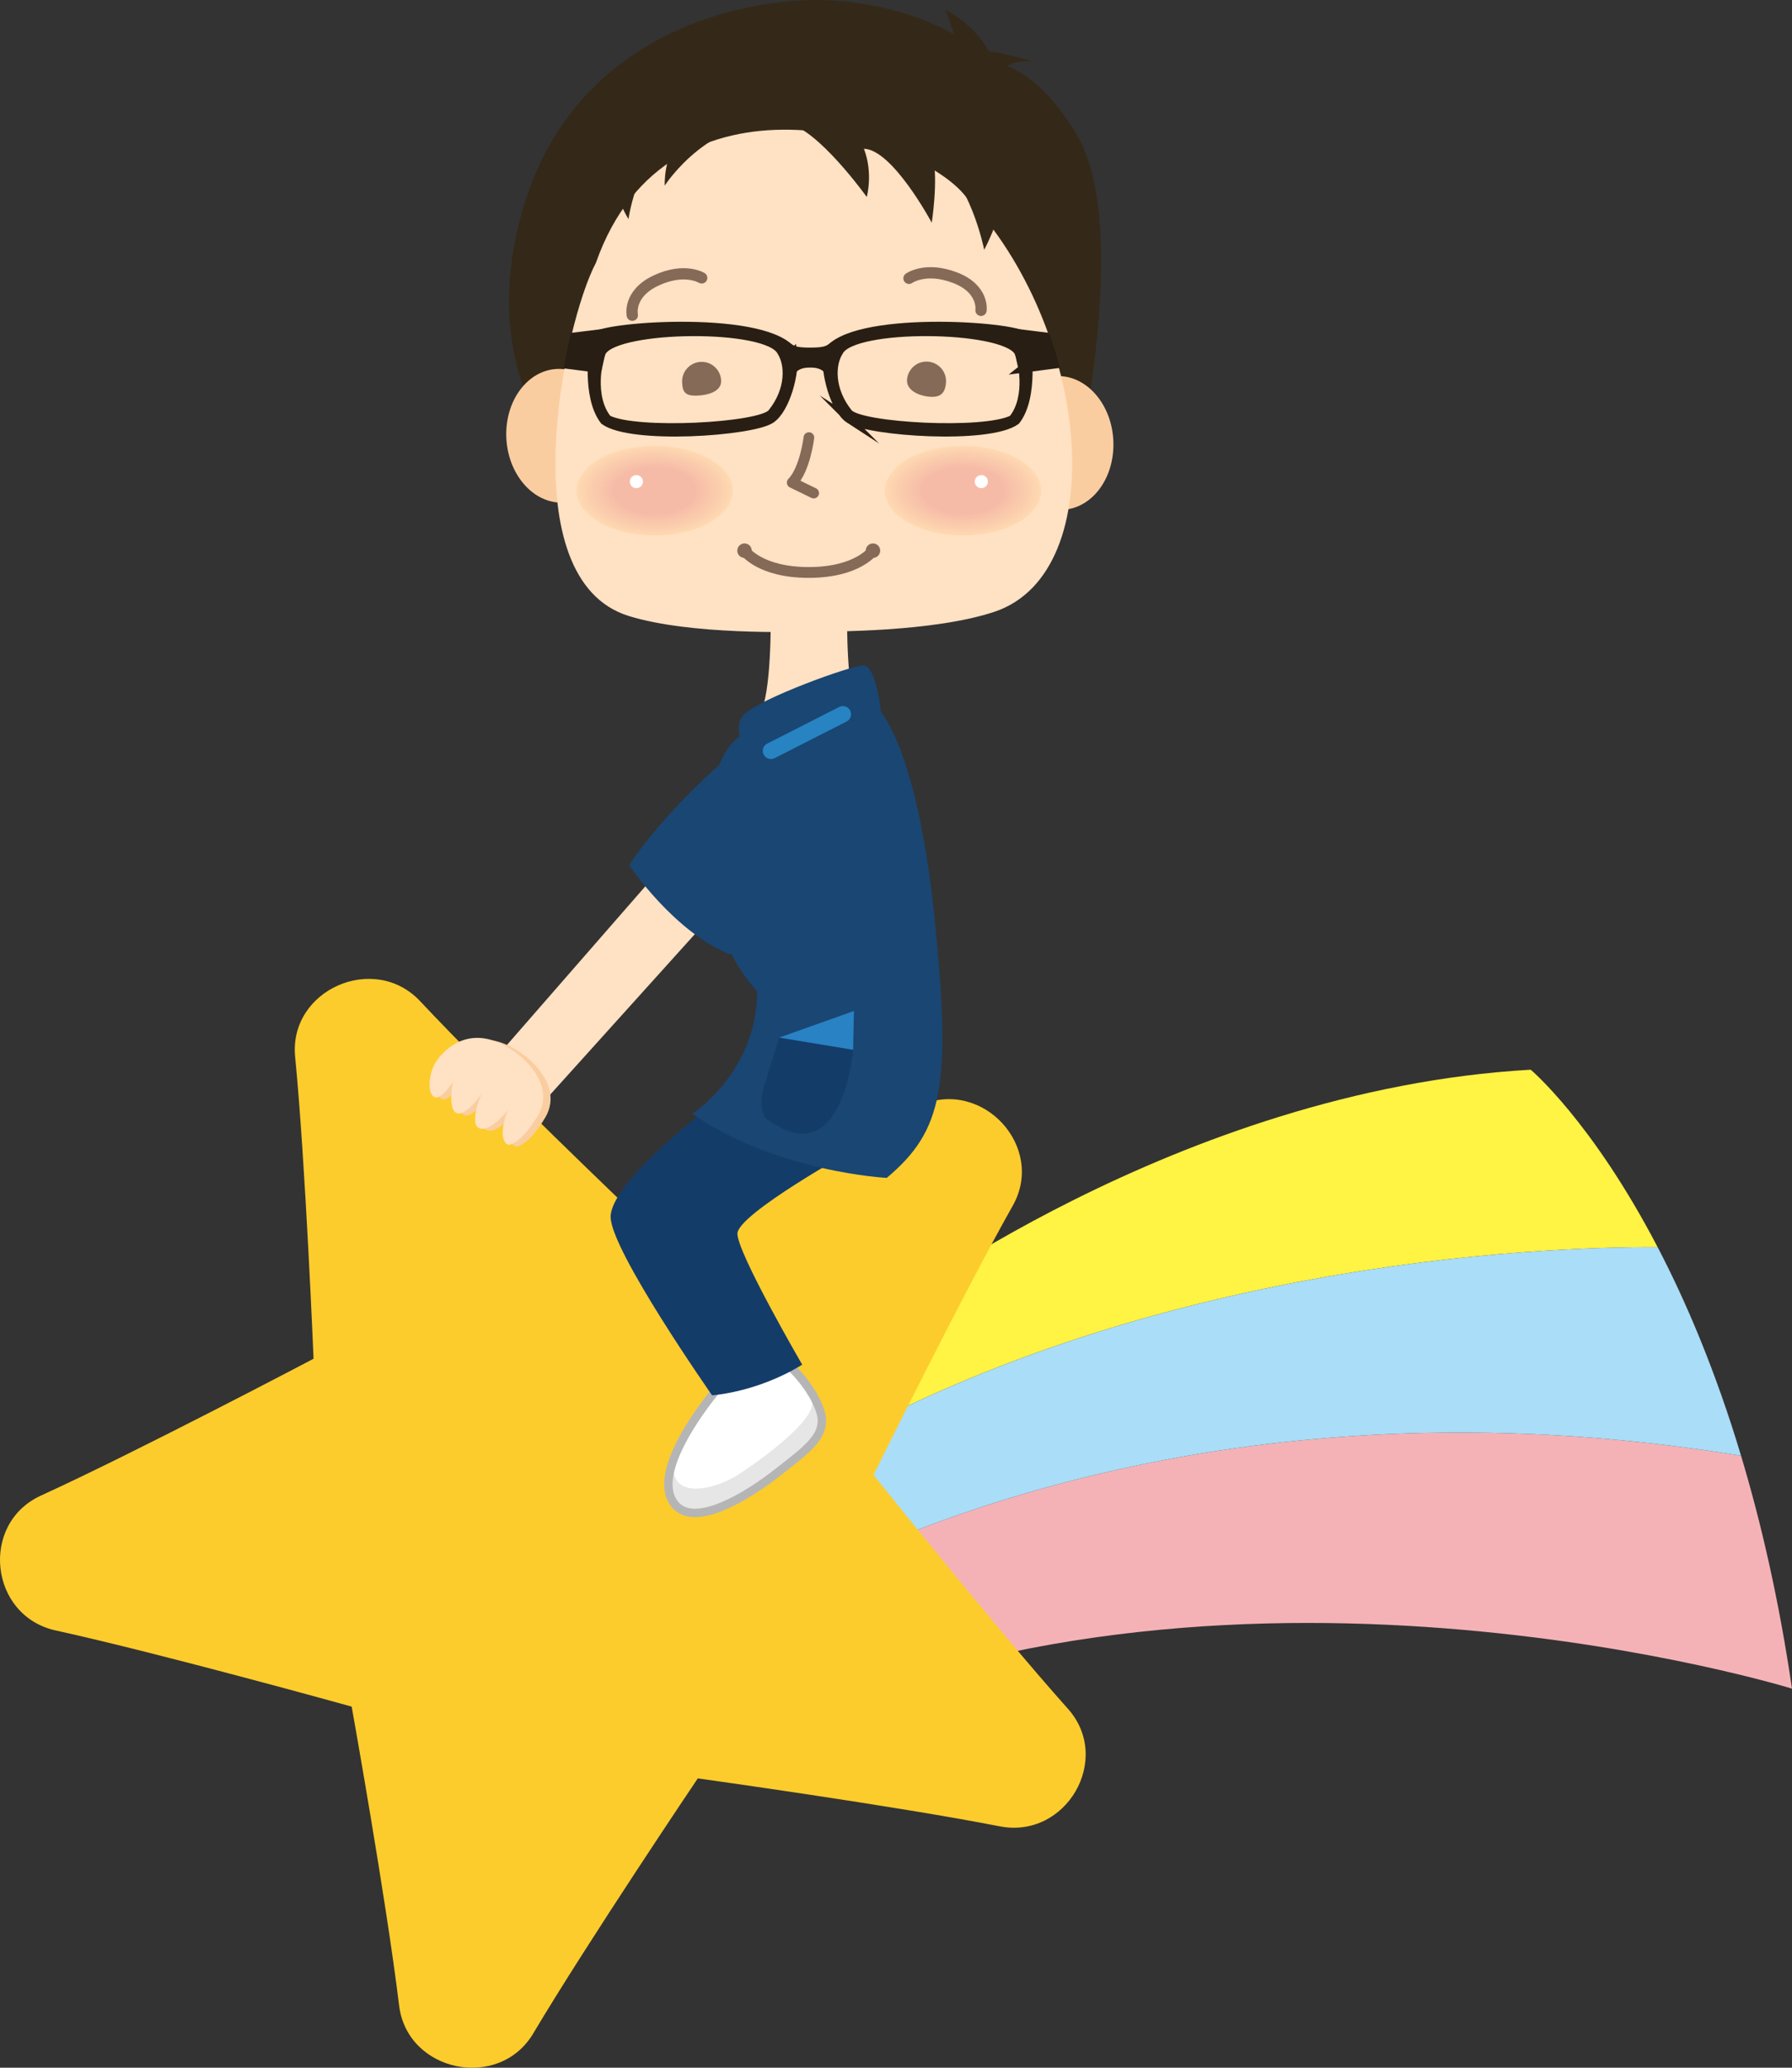 <?xml version="1.0" encoding="UTF-8"?>
<svg id="_レイヤー_1" data-name="レイヤー 1" xmlns="http://www.w3.org/2000/svg" width="130" height="150" version="1.1" xmlns:xlink="http://www.w3.org/1999/xlink" viewBox="0 0 130 150">
  <rect x="0" y="0" width="130" height="150" fill="#333333" stroke="none"/>
  <defs>
    <clipPath id="clippath">
      <rect width="130" height="150" fill="none" stroke-width="0"/>
    </clipPath>
  </defs>
  <g clip-path="url(#clippath)">
    <g>
      <path d="M111.045,77.6c-25.633,1.451-46.956,17.746-46.956,17.746,0,0-4.834,3.097-7.101,11.412,24.969-15.277,54.84-16.32,63.264-16.286-4.758-9.134-9.208-12.872-9.208-12.872Z" fill="#fff343" stroke-width="0"/>
      <path d="M126.305,105.606c-37.502-6.132-63.028,6.135-70.528,10.417.006,5.717,1.48,8.943,1.48,8.943,33.167-14.681,72.743-2.466,72.743-2.466-.94-6.406-2.231-12.015-3.695-16.895Z" fill="#f4b2b7" stroke-width="0"/>
      <path d="M120.253,90.472c-8.425-.033-38.295,1.009-63.264,16.286-.195.717-.374,1.467-.527,2.262-.502,2.629-.685,4.974-.685,7.003,7.5-4.283,33.026-16.549,70.528-10.417-1.848-6.158-3.981-11.159-6.052-15.134Z" fill="#aaddf7" stroke-width="0"/>
    </g>
    <path d="M38.689,147.507c-2.494,4.193-9.151,2.814-9.736-2.021-.929-7.649-3.44-21.682-3.44-21.682,0,0-13.868-3.858-21.47-5.524-4.803-1.054-5.535-7.743-1.074-9.785,7.068-3.232,19.777-9.927,19.777-9.927,0,0-.585-14.236-1.336-21.905-.473-4.846,5.729-7.599,9.073-4.028,5.294,5.652,15.664,15.548,15.664,15.548,0,0,13.504-4.942,20.643-8.014,4.512-1.943,9.077,3.047,6.681,7.294-3.796,6.726-10.099,19.536-10.099,19.536,0,0,8.932,11.183,14.093,16.953,3.266,3.646-.116,9.481-4.943,8.536-7.639-1.495-21.902-3.477-21.902-3.477,0,0-7.984,11.857-11.933,18.495Z" fill="#fccc2c" stroke-width="0"/>
    <g>
      <g>
        <path d="M52.067,100.714s-4.602,5.358-3.372,7.989c1.225,2.627,5.72-.305,7.763-1.922,2.043-1.615,3.577-2.628,3.067-4.346-.511-1.721-2.351-3.638-2.759-3.638-.411,0-4.699,1.918-4.699,1.918Z" fill="#e6e6e6" stroke-width="0"/>
        <path d="M52.067,100.714s-3.477,4.45-3.167,6.168c.305,1.718,2.964,1.214,4.802,0,1.84-1.214,5.211-3.741,5.211-5.053s-1.84-3.136-2.454-3.439c-.611-.304-4.086,1.416-4.391,2.324Z" fill="#fff" stroke-width="0"/>
        <path d="M52.067,100.714s-4.602,5.358-3.372,7.989c1.225,2.627,5.72-.305,7.763-1.922,2.043-1.615,3.577-2.628,3.067-4.346-.511-1.721-2.351-3.638-2.759-3.638-.411,0-4.699,1.918-4.699,1.918Z" fill="none" stroke="#b5b5b6" stroke-linecap="round" stroke-linejoin="round" stroke-width=".61"/>
      </g>
      <path d="M50.84,80.797s-6.541,5.057-6.541,7.482,7.359,12.942,7.359,12.942c0,0,3.268-.203,6.538-2.224,0,0-4.701-8.088-4.701-9.502s8.38-6.067,8.38-6.067l-11.036-2.631Z" fill="#143c69" stroke-width="0"/>
    </g>
    <polygon points="51.345 66.726 39.516 79.848 36.43 76.202 47.594 63.403 51.345 66.726" fill="#ffe1c3" stroke-width="0"/>
    <g>
      <path d="M37.642,76.278c1.543,1.014,3.021,2.92,1.913,4.79-.999,1.69-1.956,2.27-2.231,2.072-.752-.533.056-2.473.056-2.473,0,0-1.262,1.63-2.06,1.321-.802-.31.154-2.486.154-2.486,0,0-1.183,1.698-1.829,1.374-.647-.322-.253-2.278-.253-2.278,0,0-.811,1.347-1.334,1.127-.522-.218-.468-1.712.143-2.607.611-.897,2.482-2.786,5.441-.841Z" fill="#facda0" stroke-width="0"/>
      <path d="M37.103,76.139c1.546,1.014,3.021,2.92,1.916,4.79-1.001,1.691-1.96,2.27-2.235,2.073-.747-.533.059-2.474.059-2.474,0,0-1.261,1.63-2.063,1.321-.8-.308.153-2.484.153-2.484,0,0-1.178,1.697-1.828,1.375-.645-.325-.252-2.278-.252-2.278,0,0-.81,1.347-1.332,1.126-.525-.22-.471-1.714.142-2.611.61-.895,2.48-2.783,5.439-.839Z" fill="#ffe1c3" stroke-width="0"/>
    </g>
    <path d="M61.453,43.949s-.097,4.85.496,7.074c0,0-.892,2.527-3.266,2.527s-3.264-2.527-3.264-2.527c.594-2.224.491-7.074.491-7.074" fill="#ffe1c3" stroke-width="0"/>
    <path d="M63.919,51.679s2.659,2.835,3.883,14.967c1.225,12.131.613,15.367-3.474,18.803,0,0-7.973-.407-14.102-4.652,0,0,4.699-3.032,4.699-8.894,0,0-3.063-3.035-3.475-8.292-.407-5.257.412-9.705,2.861-10.515,2.454-.808,9.606-1.418,9.606-1.418Z" fill="#194673" stroke-width="0"/>
    <path d="M63.919,51.679s-.362-3.405-1.283-3.405-7.497,2.403-8.646,3.541c-1.152,1.139.581,3.709.581,3.709l9.348-3.845Z" fill="#194673" stroke-width="0"/>
    <path d="M60.738,53.435s-2.526-3.218-7.744,1.318c-5.219,4.534-7.348,8.014-7.348,8.014,0,0,3.242,4.85,7.327,6.475,0,0,11.241-11.268,7.765-15.807Z" fill="#194673" stroke-width="0"/>
    <line x1="61.146" y1="51.815" x2="55.927" y2="54.471" fill="none" stroke="#2783c1" stroke-linecap="round" stroke-linejoin="round" stroke-width="1.186"/>
    <path d="M56.524,75.271l5.367.886s-.745,9.146-6.261,5.016c0,0-.598-.296-.299-2.064l1.193-3.838Z" fill="#143c69" stroke-width="0"/>
    <polygon points="61.891 76.157 56.524 75.271 61.949 73.339 61.891 76.157" fill="#2882c3" stroke-width="0"/>
    <g>
      <path d="M78.073,9.694c4.243,6.92-.298,25.819-.298,25.819,3.609-4.471-.893-.164-.893-.164h-36.084c0,5.484,8.355,4.608,8.355,4.608-7.794-3.606-14.941-12.135-11.211-24.845C41.672,2.402,53.811-.155,59.764.007c3.814.104,8.88,1.328,12.007,4.404,2.729.446,4.778,2.797,6.303,5.283Z" fill="#342919" stroke-width="0"/>
      <path d="M36.725,31.466c-.011,2.671,1.73,4.913,3.892,4.995,2.161.081,3.923-2.019,3.938-4.7.015-2.68-1.726-4.918-3.888-4.998-2.161-.078-3.928,2.024-3.942,4.702Z" fill="#facda0" stroke-width="0"/>
      <path d="M72.943,31.986c-.013,2.671,1.729,4.913,3.891,4.995,2.164.081,3.925-2.019,3.939-4.7.017-2.679-1.725-4.918-3.888-4.998-2.161-.078-3.927,2.024-3.942,4.702Z" fill="#facda0" stroke-width="0"/>
      <path d="M43.236,19.054c-2.352,4.435-6.24,22.955,2.368,25.629,4.48,1.392,11.989,1.163,13.297,1.142,1.301-.013,8.814.044,13.265-1.452,8.543-2.885,6.938-20.627-2.115-30.127-3.443-4.429-21.588-10.068-26.816,4.808Z" fill="#ffe1c3" stroke-width="0"/>
      <g>
        <g>
          <path d="M75.531,35.595c-.001,1.798-2.537,3.254-5.667,3.256-3.133-.004-5.669-1.458-5.669-3.25,0-1.802,2.535-3.258,5.669-3.255,3.131,0,5.666,1.45,5.667,3.249Z" fill="#fed9b1" stroke-width="0"/>
          <path d="M75.445,35.595c-.001,1.771-2.498,3.205-5.582,3.207-3.086-.004-5.583-1.436-5.583-3.201,0-1.775,2.497-3.209,5.583-3.206,3.083,0,5.58,1.429,5.582,3.2Z" fill="#fed8b1" stroke-width="0"/>
          <path d="M75.36,35.595c-.001,1.743-2.46,3.156-5.496,3.157-3.039-.004-5.497-1.414-5.498-3.152,0-1.748,2.459-3.159,5.498-3.156,3.036,0,5.495,1.407,5.496,3.151Z" fill="#fdd7b0" stroke-width="0"/>
          <path d="M75.274,35.595c-.001,1.716-2.422,3.107-5.411,3.108-2.992-.003-5.412-1.392-5.412-3.103,0-1.72,2.42-3.11,5.412-3.107,2.989,0,5.409,1.385,5.411,3.102Z" fill="#fdd6b0" stroke-width="0"/>
          <path d="M75.189,35.595c-.001,1.689-2.383,3.058-5.325,3.059-2.944-.003-5.326-1.37-5.326-3.054,0-1.693,2.382-3.061,5.326-3.058,2.942,0,5.324,1.363,5.325,3.053Z" fill="#fdd5b0" stroke-width="0"/>
          <path d="M75.103,35.595c-.001,1.662-2.345,3.009-5.24,3.01-2.897-.003-5.241-1.348-5.241-3.005,0-1.666,2.344-3.012,5.241-3.009,2.894,0,5.238,1.341,5.24,3.004Z" fill="#fdd4af" stroke-width="0"/>
          <path d="M75.017,35.595c-.001,1.635-2.307,2.96-5.154,2.961-2.85-.003-5.155-1.326-5.155-2.956,0-1.638,2.306-2.962,5.155-2.959,2.847,0,5.153,1.319,5.154,2.954Z" fill="#fcd3af" stroke-width="0"/>
          <path d="M74.932,35.595c-.001,1.607-2.268,2.91-5.068,2.912-2.802-.003-5.07-1.304-5.07-2.907,0-1.611,2.268-2.913,5.07-2.91,2.8,0,5.067,1.297,5.068,2.905Z" fill="#fcd2af" stroke-width="0"/>
          <path d="M74.846,35.595c-.001,1.58-2.23,2.861-4.983,2.863-2.755-.003-4.984-1.282-4.984-2.858,0-1.584,2.229-2.864,4.984-2.861,2.753,0,4.982,1.276,4.983,2.856Z" fill="#fcd1ae" stroke-width="0"/>
          <path d="M74.761,35.595c-.001,1.553-2.192,2.812-4.897,2.813-2.708-.003-4.898-1.26-4.899-2.809,0-1.556,2.191-2.814,4.899-2.812,2.705,0,4.896,1.254,4.897,2.807Z" fill="#fcd0ae" stroke-width="0"/>
          <path d="M74.675,35.595c-.001,1.526-2.153,2.763-4.812,2.764-2.66-.003-4.813-1.238-4.813-2.76,0-1.529,2.153-2.765,4.813-2.762,2.658,0,4.811,1.232,4.812,2.758Z" fill="#fbcfae" stroke-width="0"/>
          <path d="M74.59,35.595c-.001,1.498-2.115,2.714-4.726,2.715-2.613-.002-4.727-1.216-4.728-2.711,0-1.502,2.115-2.716,4.728-2.713,2.611,0,4.725,1.21,4.726,2.709Z" fill="#fbcead" stroke-width="0"/>
          <path d="M74.504,35.595c-.001,1.471-2.077,2.665-4.64,2.666-2.566-.002-4.642-1.193-4.642-2.662,0-1.474,2.077-2.666,4.642-2.664,2.564,0,4.639,1.188,4.64,2.66Z" fill="#fbcdad" stroke-width="0"/>
          <path d="M74.418,35.595c-.001,1.444-2.039,2.616-4.555,2.617-2.518-.002-4.556-1.171-4.557-2.613,0-1.447,2.038-2.617,4.557-2.615,2.516,0,4.554,1.166,4.555,2.611Z" fill="#fbccad" stroke-width="0"/>
          <path d="M74.333,35.595c-.001,1.417-2,2.567-4.469,2.568-2.471-.002-4.47-1.149-4.471-2.564,0-1.42,2-2.568,4.471-2.565,2.469,0,4.468,1.145,4.469,2.562Z" fill="#facbac" stroke-width="0"/>
          <path d="M74.247,35.595c-.001,1.39-1.962,2.518-4.384,2.518-2.424-.002-4.385-1.127-4.386-2.515,0-1.392,1.962-2.518,4.386-2.516,2.422,0,4.383,1.123,4.384,2.513Z" fill="#facaac" stroke-width="0"/>
          <path d="M74.162,35.595c-.001,1.362-1.924,2.468-4.298,2.469-2.376-.002-4.299-1.105-4.3-2.466,0-1.365,1.924-2.469,4.3-2.467,2.374,0,4.297,1.101,4.298,2.464Z" fill="#facaac" stroke-width="0"/>
          <path d="M74.076,35.595c-.001,1.335-1.885,2.419-4.212,2.42-2.329-.002-4.214-1.083-4.214-2.417,0-1.338,1.885-2.42,4.214-2.418,2.327,0,4.212,1.079,4.212,2.414Z" fill="#fac9ac" stroke-width="0"/>
          <path d="M73.99,35.595c-.001,1.308-1.847,2.37-4.127,2.371-2.282-.002-4.128-1.061-4.129-2.368,0-1.31,1.847-2.371,4.129-2.368,2.28,0,4.126,1.057,4.127,2.365Z" fill="#f9c8ab" stroke-width="0"/>
          <path d="M73.905,35.595c-.001,1.281-1.809,2.321-4.041,2.322-2.234-.001-4.042-1.039-4.043-2.319,0-1.283,1.809-2.321,4.043-2.319,2.233,0,4.041,1.035,4.041,2.316Z" fill="#f9c7ab" stroke-width="0"/>
          <path d="M73.819,35.595c-.001,1.253-1.77,2.272-3.956,2.273-2.187-.001-3.957-1.017-3.958-2.27,0-1.255,1.771-2.272,3.958-2.27,2.185-.001,3.955,1.014,3.956,2.267Z" fill="#f9c6ab" stroke-width="0"/>
          <path d="M73.734,35.595c-.001,1.226-1.732,2.223-3.87,2.223-2.14-.001-3.871-.995-3.872-2.221,0-1.228,1.733-2.223,3.872-2.221,2.138-.001,3.87.992,3.87,2.218Z" fill="#f9c5aa" stroke-width="0"/>
          <path d="M73.648,35.595c-.001,1.199-1.694,2.174-3.785,2.174-2.092-.001-3.786-.973-3.787-2.172,0-1.201,1.694-2.173,3.787-2.171,2.091-.001,3.784.97,3.785,2.169Z" fill="#f8c4aa" stroke-width="0"/>
          <path d="M73.562,35.595c-.001,1.172-1.655,2.125-3.699,2.125-2.045,0-3.7-.951-3.701-2.123,0-1.173,1.656-2.124,3.701-2.122,2.044-.001,3.699.948,3.699,2.12Z" fill="#f8c3aa" stroke-width="0"/>
          <path d="M73.477,35.595c-.001,1.145-1.617,2.076-3.613,2.076-1.998,0-3.615-.929-3.616-2.074,0-1.146,1.618-2.075,3.616-2.073,1.996-.001,3.613.926,3.613,2.071Z" fill="#f8c2a9" stroke-width="0"/>
          <path d="M73.391,35.595c-.001,1.117-1.579,2.026-3.528,2.027-1.951,0-3.529-.907-3.53-2.025,0-1.119,1.58-2.025,3.53-2.024,1.949-.001,3.527.904,3.528,2.022Z" fill="#f8c1a9" stroke-width="0"/>
          <path d="M73.306,35.595c-.001,1.09-1.54,1.977-3.442,1.978-1.903,0-3.443-.885-3.445-1.976,0-1.091,1.541-1.976,3.445-1.974,1.902-.001,3.442.883,3.442,1.973Z" fill="#f7c0a9" stroke-width="0"/>
          <path d="M73.22,35.595c-.001,1.063-1.502,1.928-3.357,1.928-1.856,0-3.358-.863-3.359-1.927,0-1.064,1.503-1.927,3.359-1.925,1.855-.001,3.356.861,3.357,1.924Z" fill="#f7bfa8" stroke-width="0"/>
          <path d="M73.135,35.595c-.001,1.036-1.464,1.879-3.271,1.879-1.809,0-3.272-.841-3.274-1.878,0-1.037,1.465-1.877,3.274-1.876,1.807-.001,3.271.839,3.271,1.875Z" fill="#f7bea8" stroke-width="0"/>
          <path d="M73.049,35.595c-.001,1.008-1.425,1.83-3.185,1.83-1.761,0-3.187-.819-3.188-1.829,0-1.009,1.427-1.828,3.188-1.827,1.76-.001,3.185.817,3.185,1.825Z" fill="#f7bda8" stroke-width="0"/>
          <path d="M72.963,35.595c-.001.981-1.387,1.781-3.1,1.781-1.714,0-3.101-.797-3.102-1.78,0-.982,1.389-1.779,3.102-1.777,1.713-.002,3.1.795,3.1,1.776Z" fill="#f6bca7" stroke-width="0"/>
          <path d="M72.878,35.595c-.001.954-1.349,1.732-3.014,1.732s-3.015-.775-3.017-1.731c0-.955,1.35-1.73,3.017-1.728,1.665-.002,3.014.773,3.014,1.727Z" fill="#f6bba7" stroke-width="0"/>
        </g>
        <path d="M71.665,34.938c0,.263-.212.474-.474.477-.264,0-.476-.215-.476-.476,0-.264.212-.475.476-.475.262,0,.477.211.474.474Z" fill="#fff" stroke-width="0"/>
      </g>
      <g>
        <g>
          <path d="M41.825,35.595c.001,1.798,2.538,3.254,5.669,3.256,3.131-.004,5.667-1.458,5.667-3.25,0-1.802-2.538-3.258-5.667-3.255-3.131,0-5.668,1.45-5.669,3.249Z" fill="#fed9b1" stroke-width="0"/>
          <path d="M41.911,35.595c.001,1.771,2.5,3.205,5.583,3.207,3.084-.004,5.581-1.436,5.581-3.201,0-1.775-2.5-3.209-5.581-3.206-3.084,0-5.582,1.429-5.583,3.2Z" fill="#fed8b1" stroke-width="0"/>
          <path d="M41.996,35.595c.001,1.743,2.461,3.156,5.498,3.157,3.036-.004,5.496-1.414,5.496-3.152,0-1.748-2.461-3.159-5.496-3.156-3.036,0-5.496,1.407-5.498,3.151Z" fill="#fdd7b0" stroke-width="0"/>
          <path d="M42.082,35.595c.001,1.716,2.423,3.107,5.412,3.108,2.989-.003,5.41-1.392,5.41-3.103,0-1.72-2.423-3.11-5.41-3.107-2.989,0-5.411,1.385-5.412,3.102Z" fill="#fdd6b0" stroke-width="0"/>
          <path d="M42.168,35.595c.001,1.689,2.385,3.058,5.327,3.059,2.942-.003,5.324-1.37,5.325-3.054,0-1.693-2.385-3.061-5.325-3.058-2.942,0-5.325,1.363-5.327,3.053Z" fill="#fdd5b0" stroke-width="0"/>
          <path d="M42.253,35.595c.001,1.662,2.346,3.009,5.241,3.01,2.894-.003,5.239-1.348,5.239-3.005,0-1.666-2.347-3.012-5.239-3.009-2.895,0-5.24,1.341-5.241,3.004Z" fill="#fdd4af" stroke-width="0"/>
          <path d="M42.339,35.595c.001,1.635,2.308,2.96,5.155,2.961,2.847-.003,5.153-1.326,5.154-2.956,0-1.638-2.308-2.962-5.154-2.959-2.847,0-5.154,1.319-5.155,2.954Z" fill="#fcd3af" stroke-width="0"/>
          <path d="M42.425,35.595c.001,1.607,2.269,2.91,5.07,2.912,2.8-.003,5.067-1.304,5.069-2.907,0-1.611-2.27-2.913-5.069-2.91-2.8,0-5.069,1.297-5.07,2.905Z" fill="#fcd2af" stroke-width="0"/>
          <path d="M42.51,35.595c.001,1.58,2.231,2.861,4.984,2.863,2.753-.003,4.982-1.282,4.983-2.858,0-1.584-2.232-2.864-4.983-2.861-2.753,0-4.983,1.276-4.984,2.856Z" fill="#fcd1ae" stroke-width="0"/>
          <path d="M42.596,35.595c.001,1.553,2.193,2.812,4.898,2.813,2.705-.003,4.896-1.26,4.898-2.809,0-1.556-2.194-2.814-4.898-2.812-2.706,0-4.897,1.254-4.898,2.807Z" fill="#fcd0ae" stroke-width="0"/>
          <path d="M42.681,35.595c.001,1.526,2.154,2.763,4.813,2.764,2.658-.003,4.81-1.238,4.812-2.76,0-1.529-2.155-2.765-4.812-2.762-2.659,0-4.812,1.232-4.813,2.758Z" fill="#fbcfae" stroke-width="0"/>
          <path d="M42.767,35.595c0,1.498,2.116,2.714,4.727,2.715,2.611-.002,4.725-1.216,4.727-2.711,0-1.502-2.117-2.716-4.727-2.713-2.611,0-4.726,1.21-4.727,2.709Z" fill="#fbcead" stroke-width="0"/>
          <path d="M42.853,35.595c0,1.471,2.077,2.665,4.642,2.666,2.564-.002,4.639-1.193,4.641-2.662,0-1.474-2.079-2.666-4.641-2.664-2.564,0-4.641,1.188-4.642,2.66Z" fill="#fbcdad" stroke-width="0"/>
          <path d="M42.938,35.595c0,1.444,2.039,2.616,4.556,2.617,2.516-.002,4.554-1.171,4.556-2.613,0-1.447-2.04-2.617-4.556-2.615-2.517,0-4.555,1.166-4.556,2.611Z" fill="#fbccad" stroke-width="0"/>
          <path d="M43.024,35.595c0,1.417,2.001,2.567,4.47,2.568,2.469-.002,4.468-1.149,4.47-2.564,0-1.42-2.002-2.568-4.47-2.565-2.47,0-4.469,1.145-4.47,2.562Z" fill="#facbac" stroke-width="0"/>
          <path d="M43.11,35.595c0,1.39,1.962,2.518,4.385,2.518,2.422-.002,4.382-1.127,4.385-2.515,0-1.392-1.964-2.518-4.385-2.516-2.422,0-4.384,1.123-4.385,2.513Z" fill="#facaac" stroke-width="0"/>
          <path d="M43.195,35.595c0,1.362,1.924,2.468,4.299,2.469,2.375-.002,4.297-1.105,4.299-2.466,0-1.365-1.926-2.469-4.299-2.467-2.375,0-4.298,1.101-4.299,2.464Z" fill="#facaac" stroke-width="0"/>
          <path d="M43.281,35.595c0,1.335,1.886,2.419,4.213,2.42,2.327-.002,4.211-1.083,4.214-2.417,0-1.338-1.887-2.42-4.214-2.418-2.328,0-4.213,1.079-4.213,2.414Z" fill="#fac9ac" stroke-width="0"/>
          <path d="M43.366,35.595c0,1.308,1.847,2.37,4.128,2.371,2.28-.002,4.125-1.061,4.129-2.368,0-1.31-1.849-2.371-4.129-2.368-2.281,0-4.127,1.057-4.128,2.365Z" fill="#f9c8ab" stroke-width="0"/>
          <path d="M43.452,35.595c0,1.281,1.809,2.321,4.042,2.322,2.233-.001,4.04-1.039,4.043-2.319,0-1.283-1.811-2.321-4.043-2.319-2.233,0-4.042,1.035-4.042,2.316Z" fill="#f9c7ab" stroke-width="0"/>
          <path d="M43.538,35.595c0,1.253,1.77,2.272,3.957,2.273,2.186-.001,3.954-1.017,3.958-2.27,0-1.255-1.773-2.272-3.958-2.27-2.186-.001-3.956,1.014-3.957,2.267Z" fill="#f9c6ab" stroke-width="0"/>
          <path d="M43.623,35.595c0,1.226,1.732,2.223,3.871,2.223,2.138-.001,3.869-.995,3.872-2.221,0-1.228-1.734-2.223-3.872-2.221-2.139-.001-3.87.992-3.871,2.218Z" fill="#f9c5aa" stroke-width="0"/>
          <path d="M43.709,35.595c0,1.199,1.694,2.174,3.785,2.174,2.091-.001,3.783-.973,3.787-2.172,0-1.201-1.696-2.173-3.787-2.171-2.092-.001-3.785.97-3.785,2.169Z" fill="#f8c4aa" stroke-width="0"/>
          <path d="M43.795,35.595c0,1.172,1.655,2.125,3.7,2.125,2.044,0,3.697-.951,3.701-2.123,0-1.173-1.658-2.124-3.701-2.122-2.044-.001-3.699.948-3.7,2.12Z" fill="#f8c3aa" stroke-width="0"/>
          <path d="M43.88,35.595c0,1.145,1.617,2.076,3.614,2.076,1.997,0,3.612-.929,3.616-2.074,0-1.146-1.62-2.075-3.616-2.073-1.997-.001-3.614.926-3.614,2.071Z" fill="#f8c2a9" stroke-width="0"/>
          <path d="M43.966,35.595c0,1.117,1.578,2.026,3.528,2.027,1.949,0,3.526-.907,3.53-2.025,0-1.119-1.581-2.025-3.53-2.024-1.95-.001-3.528.904-3.528,2.022Z" fill="#f8c1a9" stroke-width="0"/>
          <path d="M44.051,35.595c0,1.09,1.54,1.977,3.443,1.978,1.902,0,3.443-.885,3.445-1.976s-1.543-1.976-3.445-1.974c-1.903-.001-3.443.883-3.443,1.973Z" fill="#f7c0a9" stroke-width="0"/>
          <path d="M44.137,35.595c0,1.063,1.502,1.928,3.357,1.928,1.855,0,3.357-.863,3.359-1.927s-1.505-1.927-3.359-1.925c-1.856-.001-3.357.861-3.357,1.924Z" fill="#f7bfa8" stroke-width="0"/>
          <path d="M44.223,35.595c0,1.036,1.463,1.879,3.272,1.879,1.808,0,3.272-.841,3.274-1.878s-1.467-1.877-3.274-1.876c-1.808-.001-3.271.839-3.272,1.875Z" fill="#f7bea8" stroke-width="0"/>
          <path d="M44.308,35.595c0,1.008,1.425,1.83,3.186,1.83,1.76,0,3.186-.819,3.189-1.829s-1.428-1.828-3.189-1.827c-1.761-.001-3.186.817-3.186,1.825Z" fill="#f7bda8" stroke-width="0"/>
          <path d="M44.394,35.595c0,.981,1.386,1.781,3.1,1.781,1.713,0,3.101-.797,3.103-1.78s-1.39-1.779-3.103-1.777c-1.714-.002-3.1.795-3.1,1.776Z" fill="#f6bca7" stroke-width="0"/>
          <path d="M44.48,35.595c0,.954,1.348,1.732,3.015,1.732s3.012-.775,3.018-1.731c0-.955-1.352-1.73-3.018-1.728-1.667-.002-3.015.773-3.015,1.727Z" fill="#f6bba7" stroke-width="0"/>
        </g>
        <path d="M45.691,34.938c.002.263.21.474.474.477.263,0,.476-.215.476-.476,0-.264-.213-.475-.474-.475-.263,0-.476.211-.476.474Z" fill="#fff" stroke-width="0"/>
      </g>
      <path d="M58.682,31.743s-.277,2.31-1.214,3.268l1.561.76" fill="none" stroke="#856a57" stroke-linecap="round" stroke-linejoin="round" stroke-width=".771"/>
      <path d="M45.871,22.869s-.345-1.55,1.725-2.52c2.066-.967,3.309-.19,3.309-.19" fill="none" stroke="#856a57" stroke-linecap="round" stroke-linejoin="round" stroke-width=".818"/>
      <path d="M71.168,22.513s.235-1.565-1.901-2.375c-2.136-.812-3.324.052-3.324.052" fill="none" stroke="#856a57" stroke-linecap="round" stroke-linejoin="round" stroke-width=".818"/>
      <path d="M69.077,7.099s1.614-1.11-.49-6.369c0,0,5.779,2.564,3.632,9.702l-3.142-3.333Z" fill="#342919" stroke-width="0"/>
      <path d="M66.463,4.16s2.118-1.694,8.819.408c0,0-2.258-1.11-5.792,3.147l-3.027-3.555Z" fill="#342919" stroke-width="0"/>
      <path d="M49.29,10.233c-1.171,1.098-1.067,3.23-1.067,3.23,0,0,3.375-5.258,8.868-4.505,2.187.3,5.787,5.33,5.787,5.33,0,0,.481-1.718-.205-3.495,2.076.041,4.921,5.362,4.921,5.362,0,0,.479-3.089.086-4.756,2.676,1.469,3.718,6.719,3.718,6.719,0,0,2.575-4.685,1.879-9.497l-27.462-1.429c-3.404,3.691-.223,8.701-.223,8.701,0,0,.749-5.32,3.697-5.661Z" fill="#342919" stroke-width="0"/>
      <path d="M50.52,28.701c.785-.015,1.81-.281,1.796-1.064-.018-.782-.663-1.403-1.445-1.386-.78.018-1.402.662-1.387,1.443.016.782.256,1.02,1.036,1.008Z" fill="#856a57" stroke-width="0"/>
      <path d="M67.436,28.78c-.782-.065-1.701-.468-1.636-1.248.067-.779.75-1.362,1.529-1.296.78.066,1.359.748,1.297,1.527-.067.781-.412,1.08-1.19,1.017Z" fill="#856a57" stroke-width="0"/>
      <g>
        <path d="M62.808,39.873c-.04.286.16.553.446.593.288.042.553-.158.594-.446.042-.286-.159-.551-.443-.592-.288-.043-.553.158-.596.445Z" fill="#856a57" stroke-width="0"/>
        <path d="M53.491,39.873c-.042.286.159.553.445.593.288.042.553-.158.594-.446.042-.286-.158-.551-.444-.592-.288-.043-.553.158-.594.445Z" fill="#856a57" stroke-width="0"/>
        <path d="M54.01,39.946s1.098,1.582,4.659,1.582,4.661-1.582,4.661-1.582" fill="none" stroke="#856a57" stroke-linecap="round" stroke-linejoin="round" stroke-width=".784"/>
      </g>
      <path d="M74.17,26.749l2.36-.306c-.187-.678-.398-1.354-.634-2.028l-2.3-.284.575,2.617Z" fill="#281e14" stroke="#281e14" stroke-miterlimit="10" stroke-width=".582"/>
      <g>
        <path d="M58.769,26.373c.52,0,1.017.091,1.424.631l.125-1.818c-.314.218-.6.322-1.549.322h.005c-.949,0-1.235-.104-1.549-.322l.125,1.818c.407-.54.903-.631,1.424-.631h-.005Z" fill="#281e14" stroke="#281e14" stroke-miterlimit="10" stroke-width=".582"/>
        <path d="M43.945,24.132l-2.287.282c-.156.657-.303,1.345-.436,2.057l2.149.278.574-2.617Z" fill="#281e14" stroke="#281e14" stroke-miterlimit="10" stroke-width=".582"/>
        <path d="M61.621,30.431c1.406.911,10.133,1.529,12.094.094,1.337-1.732.842-5.284.675-6.138-.798-.798-12.675-1.595-14.387,1.176-.214,1.431.518,4.156,1.618,4.868ZM60.885,25.504c.99-1.946,11.846-1.818,12.963,0,.292.487.907,3.299-.388,4.893-2.03,1.063-11.081.565-11.897-.444-1.341-1.66-1.284-3.523-.678-4.449Z" fill="#281e14" stroke="#281e14" stroke-miterlimit="10" stroke-width=".582"/>
        <path d="M57.538,25.563c-1.712-2.771-13.589-1.974-14.387-1.176-.167.854-.661,4.406.675,6.138,1.961,1.435,10.688.818,12.094-.094,1.1-.713,1.832-3.438,1.618-4.868ZM55.979,29.953c-.816,1.01-9.867,1.507-11.897.444-1.295-1.594-.68-4.406-.388-4.893,1.118-1.818,11.973-1.946,12.963,0,.607.926.664,2.789-.678,4.449Z" fill="#281e14" stroke="#281e14" stroke-miterlimit="10" stroke-width=".582"/>
      </g>
    </g>
  </g>
</svg>